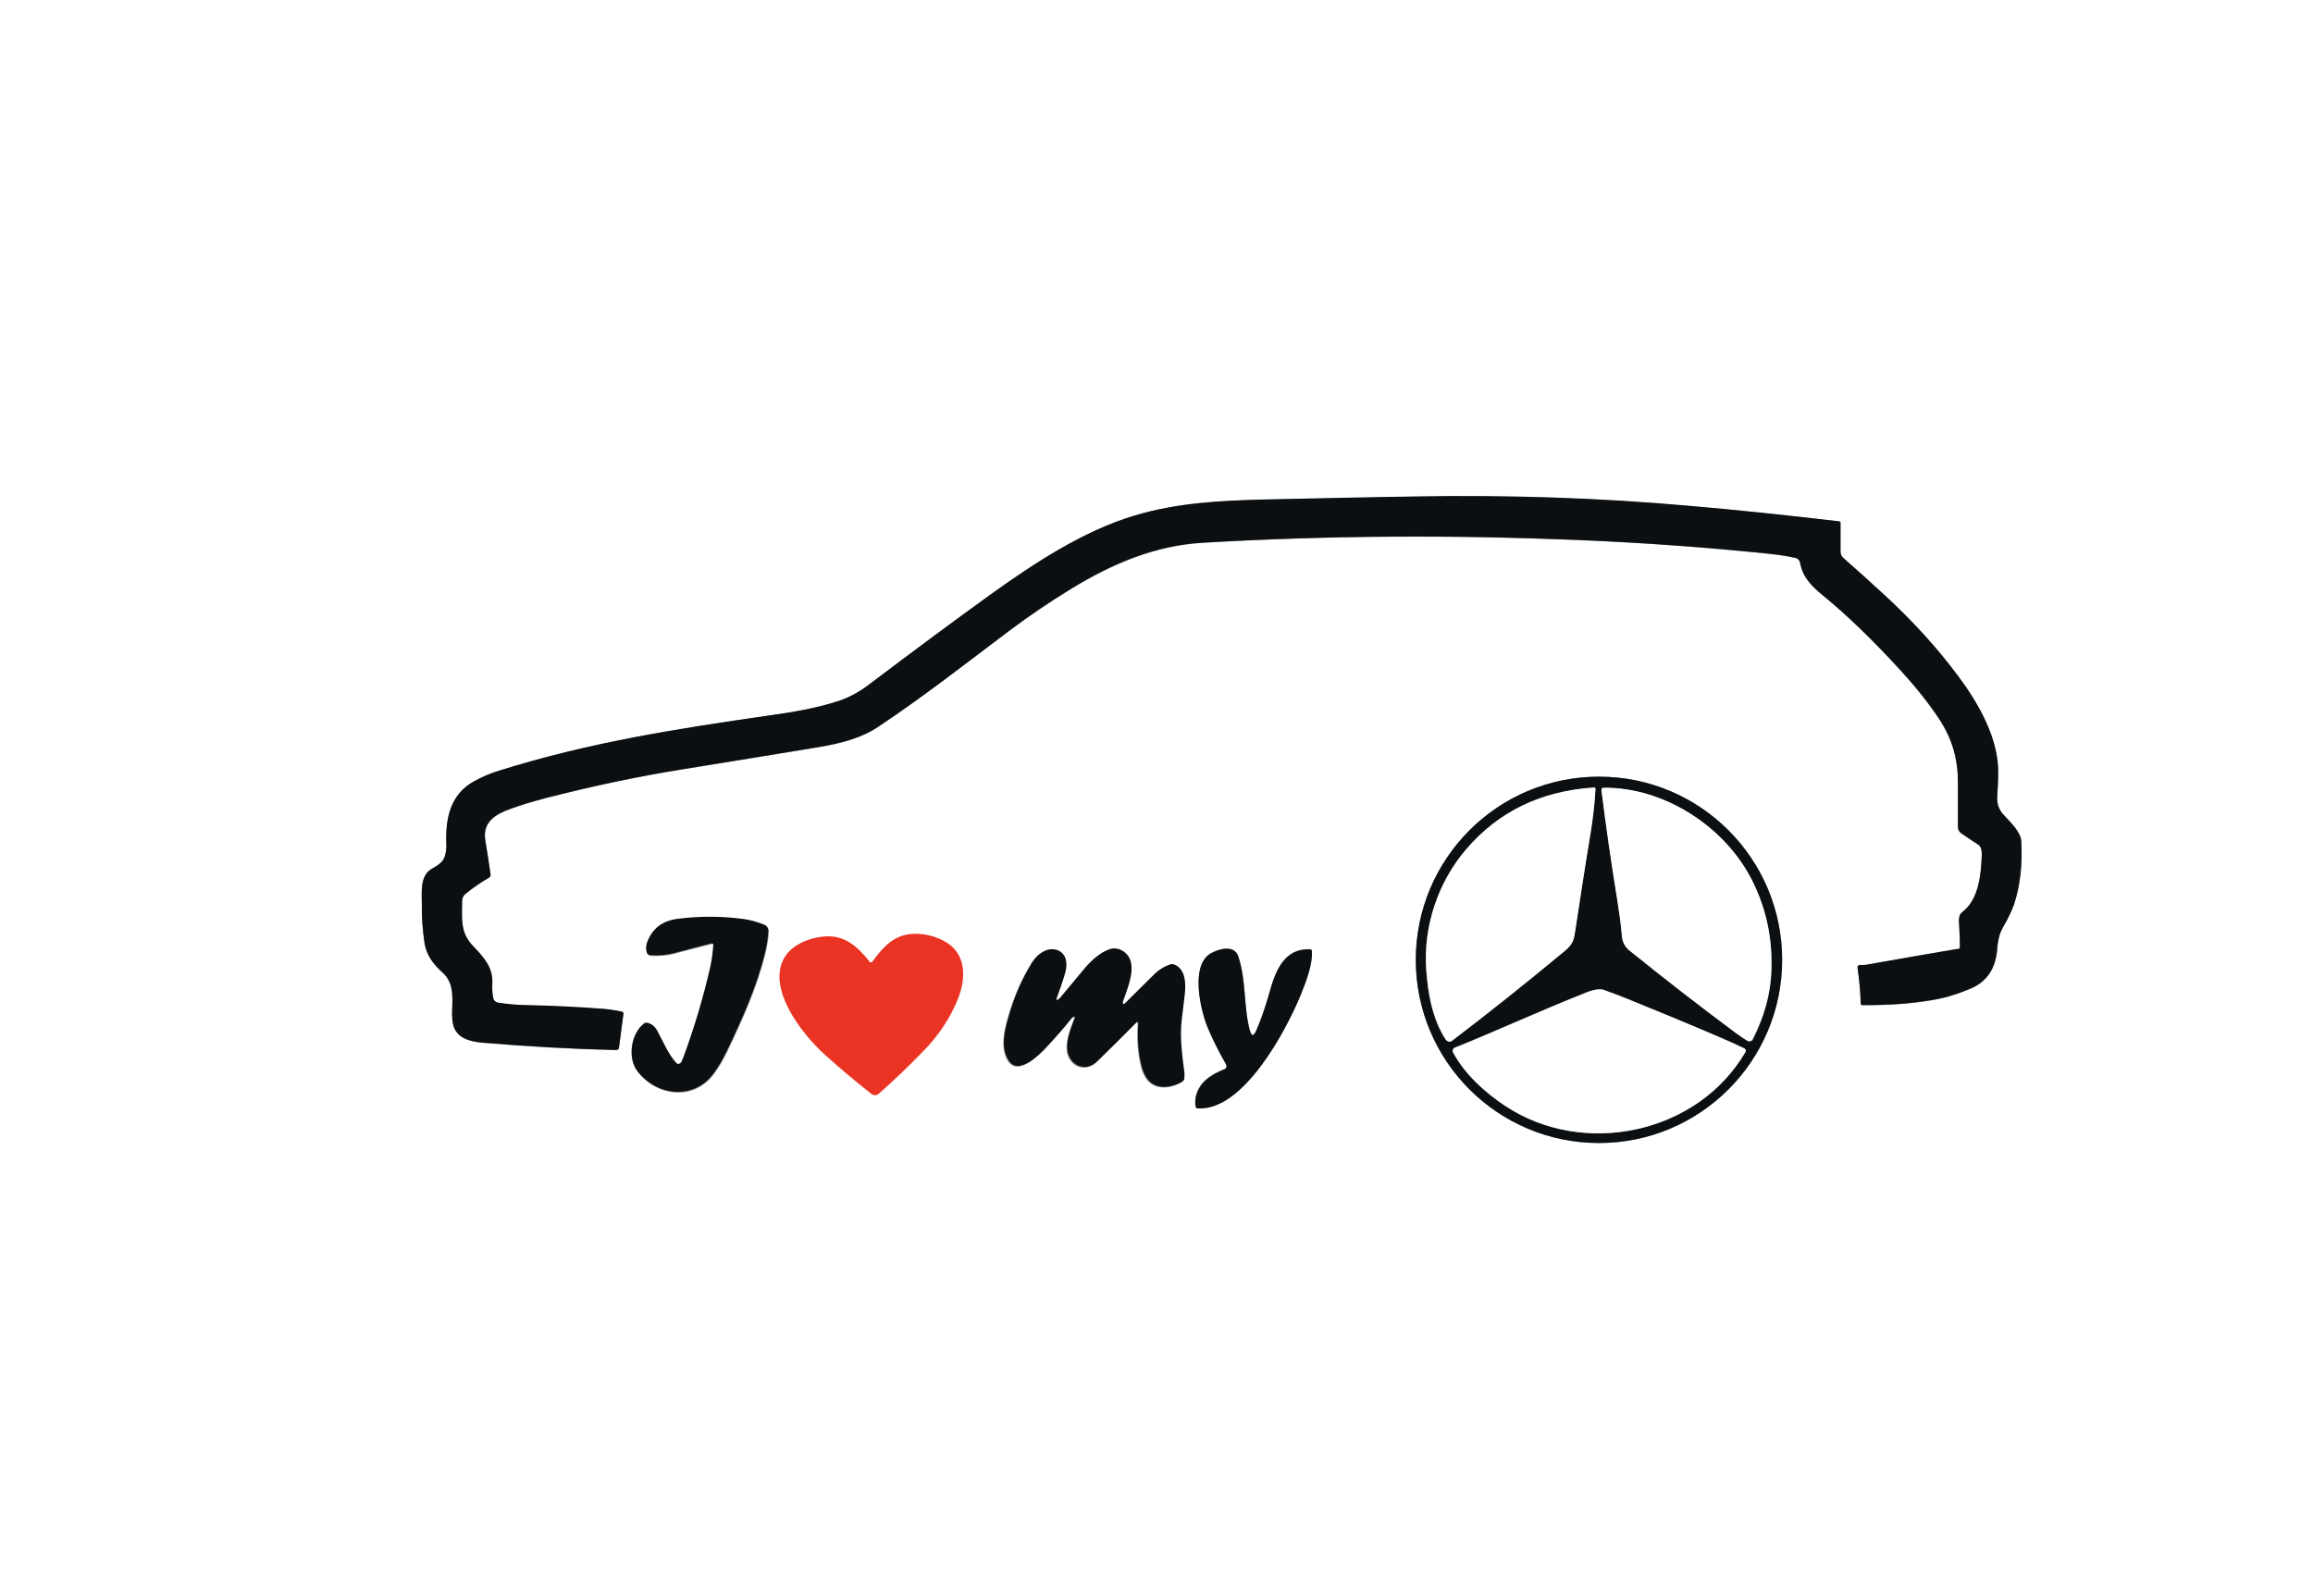 <?xml version="1.0" encoding="UTF-8"?>
<svg id="Layer_1" data-name="Layer 1" xmlns="http://www.w3.org/2000/svg" version="1.1" viewBox="0 0 942 650">
  <rect x="0" y="0" width="942" height="650" fill="#333333" stroke="none"/>
  <defs>
    <style>
      .cls-1 {
        stroke: #f59991;
      }

      .cls-1, .cls-2 {
        fill: none;
        stroke-width: 2px;
      }

      .cls-3 {
        fill: #0c0f11;
      }

      .cls-3, .cls-4, .cls-5 {
        stroke-width: 0px;
      }

      .cls-4 {
        fill: #fff;
      }

      .cls-5 {
        fill: #ea3323;
      }

      .cls-2 {
        stroke: #868788;
      }
    </style>
  </defs>
  <g>
    <path class="cls-2" d="M797.4,386.5c-11.8,2-24.1,4.1-36.9,6.4-1.1.2-2.1.3-3.1.2-.5,0-.9.4-.9.8,0,0,0,.1,0,.2.8,5.1,1.2,10,1.3,14.8,0,.4.2.5.6.5,10.7.1,20.6-.6,29.4-2.2,4.6-.8,9.6-2.4,14.9-4.6,6.6-2.8,10.2-8.3,10.7-16.4.2-3.3,1-6.1,2.3-8.4,2.2-3.8,3.7-7,4.6-9.6,2.4-7.4,3.4-15.9,2.9-25.4-.2-4.1-4.8-8.1-7.4-11.1-1.8-2-2.5-4.4-2.4-7.2.2-3.2.3-6.4.4-9.6.2-13.9-7.9-28.2-16.1-39.2-8.6-11.6-18.7-22.6-30-33.1-5.5-5.1-11.2-10.2-17.1-15.4-.7-.6-1.1-1.5-1.1-2.4v-11.8c0-.4-.2-.6-.5-.6-23-2.7-43.3-4.8-60.9-6.3-36.9-3.2-74.4-4.5-112.5-3.8-20.8.4-40.9.8-60.2,1.2-18.4.4-35.8,1.2-53.5,6.6-20.6,6.2-40.6,19.3-58.9,32.4-14,10-30.5,22.2-49.4,36.6-3.8,2.9-7.8,5-11.9,6.4-9,3-19.3,4.7-28.7,6-38.8,5.6-73.3,11.1-109.3,22.3-3.7,1.1-7.4,2.7-10.7,4.5-9.8,5.4-11.7,15.4-11.2,26.1,0,1.5-.1,3.1-.7,4.6-1,2.8-3.4,3.8-5.7,5.2-4.4,2.9-3.6,9.5-3.6,14,0,5.4.4,10.7,1.1,15.9.8,5.1,3.7,8.7,7.3,12,10.4,9.4-5.4,26.7,16.2,28.6,18.8,1.6,37,2.6,54.4,3,.8,0,1.2-.4,1.3-1.1l1.8-13.6c0-.4-.2-.8-.6-.9-2.8-.6-5.5-1-8.1-1.2-10.5-.7-21-1.2-31.7-1.5-3.3,0-6.9-.4-10.8-1-.9-.1-1.7-.9-1.8-1.8-.4-1.9-.5-3.9-.4-5.8.4-6.7-3.4-10.8-7.9-15.5-5.3-5.5-4.4-11.3-4.4-18.3,0-1.2.5-2.2,1.5-3,3.1-2.5,6.3-4.7,9.6-6.6.3-.2.5-.6.5-1-.6-4.5-1.3-9-2.1-13.7-1.4-8.1,4.4-11.2,10.7-13.4,4.3-1.5,8.8-2.9,13.8-4.2,18.7-4.8,37.4-8.8,56.2-11.8,19.3-3.1,37.7-6.1,55.2-9,9-1.5,17.3-3.7,24-8.2,18.5-12.3,36-26.1,53.5-39.2,8-6,16.4-11.7,25.4-17.2,16.5-10,33.9-17.4,53.3-18.6,51.9-3.1,102.2-3.2,153.3-1.1,25.5,1,51.3,2.9,77.5,5.6,3.7.4,7.2.9,10.7,1.7.9.2,1.6.9,1.8,1.9,1,5.8,4.6,9.5,9,13.1,10,8.1,20.8,18.5,32.4,31.3,6,6.6,11.1,13,15.2,19.2,5.4,8.2,7.7,16.4,7.7,26,0,6.3,0,12.3,0,18.1,0,1,.5,1.9,1.3,2.5,2.2,1.5,4.5,3.1,7,4.7,1.5,1,1.5,2.9,1.4,4.5-.3,7.9-1.3,17.8-7.9,22.9-1.2.9-1.5,2.3-1.4,3.7.2,3.5.3,7,.4,10.5,0,.5-.2.8-.8.9" vector-effect="non-scaling-stroke"/>
    <path class="cls-2" d="M725.8,390.9c0-41.2-33.4-74.6-74.6-74.6h0c-41.2,0-74.6,33.4-74.6,74.6h0c0,41.2,33.4,74.6,74.6,74.6h0c41.2,0,74.6-33.4,74.6-74.6h0" vector-effect="non-scaling-stroke"/>
    <path class="cls-2" d="M290.7,385.1c-.2,3.1-.6,6-1.2,8.9-2.8,12.4-6.4,24.7-11,37-.3.7-.6,1.4-.9,2-.3.6-1,.8-1.7.5-.1,0-.2-.2-.3-.3-3.5-3.8-5.5-9-7.9-13.4-1-1.7-2.3-2.7-4.1-3-.4,0-.8,0-1.1.3-5.4,4.1-6.8,14-2.8,19.3,7.7,10.2,22.6,12,30.8,1.4,2.1-2.7,4-6,5.8-9.7,6.4-13.4,12.1-26.1,15.5-40,.7-3,1.2-5.8,1.3-8.6,0-1.1-.6-2.2-1.6-2.6-2.7-1.2-5.4-2-8.2-2.3-8.9-1.2-18-1.3-27.2-.1-6.1.8-10.2,3.9-12.3,9.4-.5,1.3-.6,2.6-.3,4,.1.8.8,1.3,1.6,1.4,3.5.2,6.7-.1,9.7-.9,5.2-1.4,10.2-2.7,15-3.9.5-.1.9.2,1,.6,0,0,0,.2,0,.3" vector-effect="non-scaling-stroke"/>
    <path class="cls-1" d="M354,391.6c-5.1-6-10-10.8-18.6-10-5.6.5-12.5,3.2-15.7,8.2-7.9,12.6,7.1,31.6,16.1,39.7,6.2,5.6,12.6,11,19.1,16.1.8.7,2,.6,2.9,0,6.2-5.4,12.2-11.2,18.1-17.3,6.5-6.6,11.2-13.8,14.3-21.6,3.4-8.5,3.3-18.5-5.8-23.3-4.4-2.3-8.9-3.3-13.6-2.8-7.1.6-11.4,5.6-15.4,11.1-.3.4-.9.5-1.3.2,0,0-.1,0-.2-.1" vector-effect="non-scaling-stroke"/>
    <path class="cls-2" d="M509,419.6c-2.6-9.8-1.4-20.5-4.7-30.2-1.6-4.8-7.9-3.1-11.2-1.2-8.5,4.9-4,23.6-1.1,30.6,2.1,5,4.6,9.9,7.4,14.7.4.6.1,1.5-.5,1.8,0,0-.1,0-.2,0-5.5,2.2-10.4,5.3-11.7,11.3-.3,1.4-.3,2.7,0,4,0,.4.4.6.7.6,18.7,1.3,36.2-32,42.2-46.6,2.1-5.2,4.7-12.1,4.4-17.4,0-.4-.3-.6-.7-.7-10.5-.5-14.2,8.7-16.6,17.6-1.7,6.1-3.5,11.2-5.4,15.5-1.1,2.4-2,2.3-2.6-.2" vector-effect="non-scaling-stroke"/>
    <path class="cls-2" d="M457.5,409.1c-.4,0-.6-.4-.5-.8,0,0,0,0,0,0,1.8-5,4.7-11.7,3.1-16.8-1-3.3-5-5.9-8.6-4.6-3.9,1.4-7.6,4.9-10.3,8.1-3.3,4-6.5,7.8-9.5,11.4-.2.3-.6.6-.9.8-.8.6-1.1.4-.7-.5,1.2-3.3,2.3-6.7,3.4-10.1,1-3.4.8-7.8-3-9.3-4.1-1.6-8.2,1.4-10.4,4.9-4.1,6.6-7.4,14.1-9.7,22.4-1.6,5.6-3.1,12.2,0,17.4,4.1,6.8,13.2-2.8,16.1-5.9,3.6-3.9,6.8-7.6,9.7-11.2.2-.3.5-.5.9-.6.2,0,.4,0,.4.2,0,0,0,.2,0,.2-1.5,4-3.5,8.7-3.1,13,.6,6.4,7.3,9.6,12.2,4.8,5.5-5.3,10.7-10.5,15.7-15.6.7-.7,1-.6,1,.4-.4,5.9,0,11.4,1.2,16.5,1.6,7,5.5,9.9,11.6,8.9,1.9-.3,3.6-1,5.2-2,.4-.2.6-.6.7-1,.2-.8.2-1.5.1-2.3-.9-7.1-2-14.8-1.1-22,.4-3.2.8-6.5,1.2-9.9.5-4.5.5-10.7-4.5-12.5-.4-.1-.8-.1-1.2,0-2.5.8-4.8,2.2-6.8,4.2-4.3,4.2-8.2,8-11.8,11.7-.3.3-.6.5-.7.5" vector-effect="non-scaling-stroke"/>
    <path class="cls-2" d="M589,423.6c.5.7,1.5.9,2.2.4,0,0,0,0,0,0,14.7-11.2,29.4-22.9,44-35,3-2.5,5.3-4,6-8.2,2.1-13.8,4.2-27.6,6.5-41.4,1-6.2,1.7-12.2,2-18,0-.4-.2-.6-.6-.6-21.5,1.4-38.9,9.8-52,25.1-11.4,13.3-17.6,31.4-16.3,49.2.7,9.8,2.6,20.4,8.1,28.6" vector-effect="non-scaling-stroke"/>
    <path class="cls-2" d="M712.6,356.8c-11.3-20.9-35.4-36.1-59.4-35.9-.7,0-1,.4-.9,1.1,1.8,14.3,3.9,29.1,6.4,44.4.8,5,1.5,9.9,1.9,14.7.2,2.6,1.3,4.6,3,6,14.2,11.6,28.8,22.8,43.6,33.8,1.5,1.1,3,2.1,4.6,3.1.7.4,1.6.2,2.1-.5,0,0,0,0,0-.1,4.5-9,7.2-17.9,7.6-28.3.4-13.7-2.5-26.5-8.8-38.2" vector-effect="non-scaling-stroke"/>
    <path class="cls-2" d="M613,450.4c31.6,21.1,78.2,11.6,97.8-22,.3-.5.1-1.2-.4-1.5,0,0,0,0,0,0-3.3-1.6-6.8-3.2-10.4-4.7-11.1-4.7-23.5-9.9-37.3-15.5-3.3-1.3-6.4-2.5-9.5-3.6-2.7-.9-6.7.8-9.3,1.9-17.3,6.9-34.7,14.9-51.4,21.6-.7.3-1,1.1-.8,1.8,0,0,0,0,0,.1,4.8,8.9,13.2,16.5,21.2,21.8" vector-effect="non-scaling-stroke"/>
  </g>
  <path class="cls-4" d="M942,0v650H0V0h942ZM797.4,386.5c-11.8,2-24.1,4.1-36.9,6.4-1.1.2-2.1.3-3.1.2-.5,0-.9.4-.9.8,0,0,0,.1,0,.2.8,5.1,1.2,10,1.3,14.8,0,.4.2.5.6.5,10.7.1,20.6-.6,29.4-2.2,4.6-.8,9.6-2.4,14.9-4.6,6.6-2.8,10.2-8.3,10.7-16.4.2-3.3,1-6.1,2.3-8.4,2.2-3.8,3.7-7,4.6-9.6,2.4-7.4,3.4-15.9,2.9-25.4-.2-4.1-4.8-8.1-7.4-11.1-1.8-2-2.5-4.4-2.4-7.2.2-3.2.3-6.4.4-9.6.2-13.9-7.9-28.2-16.1-39.2-8.6-11.6-18.7-22.6-30-33.1-5.5-5.1-11.2-10.2-17.1-15.4-.7-.6-1.1-1.5-1.1-2.4v-11.8c0-.4-.2-.6-.5-.6-23-2.7-43.3-4.8-60.9-6.3-36.9-3.2-74.4-4.5-112.5-3.8-20.8.4-40.9.8-60.2,1.2-18.4.4-35.8,1.2-53.5,6.6-20.6,6.2-40.6,19.3-58.9,32.4-14,10-30.5,22.2-49.4,36.6-3.8,2.9-7.8,5-11.9,6.4-9,3-19.3,4.7-28.7,6-38.8,5.6-73.3,11.1-109.3,22.3-3.7,1.1-7.4,2.7-10.7,4.5-9.8,5.4-11.7,15.4-11.2,26.1,0,1.5-.1,3.1-.7,4.6-1,2.8-3.4,3.8-5.7,5.2-4.4,2.9-3.6,9.5-3.6,14,0,5.4.4,10.7,1.1,15.9.8,5.1,3.7,8.7,7.3,12,10.4,9.4-5.4,26.7,16.2,28.6,18.8,1.6,37,2.6,54.4,3,.8,0,1.2-.4,1.3-1.1l1.8-13.6c0-.4-.2-.8-.6-.9-2.8-.6-5.5-1-8.1-1.2-10.5-.7-21-1.2-31.7-1.5-3.3,0-6.9-.4-10.8-1-.9-.1-1.7-.9-1.8-1.8-.4-1.9-.5-3.9-.4-5.8.4-6.7-3.4-10.8-7.9-15.5-5.3-5.5-4.4-11.3-4.4-18.3,0-1.2.5-2.2,1.5-3,3.1-2.5,6.3-4.7,9.6-6.6.3-.2.5-.6.5-1-.6-4.5-1.3-9-2.1-13.7-1.4-8.1,4.4-11.2,10.7-13.4,4.3-1.5,8.8-2.9,13.8-4.2,18.7-4.8,37.4-8.8,56.2-11.8,19.3-3.1,37.7-6.1,55.2-9,9-1.5,17.3-3.7,24-8.2,18.5-12.3,36-26.1,53.5-39.2,8-6,16.4-11.7,25.4-17.2,16.5-10,33.9-17.4,53.3-18.6,51.9-3.1,102.2-3.2,153.3-1.1,25.5,1,51.3,2.9,77.5,5.6,3.7.4,7.2.9,10.7,1.7.9.2,1.6.9,1.8,1.9,1,5.8,4.6,9.5,9,13.1,10,8.1,20.8,18.5,32.4,31.3,6,6.6,11.1,13,15.2,19.2,5.4,8.2,7.7,16.4,7.7,26,0,6.3,0,12.3,0,18.1,0,1,.5,1.9,1.3,2.5,2.2,1.5,4.5,3.1,7,4.7,1.5,1,1.5,2.9,1.4,4.5-.3,7.9-1.3,17.8-7.9,22.9-1.2.9-1.5,2.3-1.4,3.7.2,3.5.3,7,.4,10.5,0,.5-.2.8-.8.9ZM725.8,390.9c0-41.2-33.4-74.6-74.6-74.6h0c-41.2,0-74.6,33.4-74.6,74.6h0c0,41.2,33.4,74.6,74.6,74.6h0c41.2,0,74.6-33.4,74.6-74.6h0ZM290.7,385.1c-.2,3.1-.6,6-1.2,8.9-2.8,12.4-6.4,24.7-11,37-.3.7-.6,1.4-.9,2-.3.6-1,.8-1.7.5-.1,0-.2-.2-.3-.3-3.5-3.8-5.5-9-7.9-13.4-1-1.7-2.3-2.7-4.1-3-.4,0-.8,0-1.1.3-5.4,4.1-6.8,14-2.8,19.3,7.7,10.2,22.6,12,30.8,1.4,2.1-2.7,4-6,5.8-9.7,6.4-13.4,12.1-26.1,15.5-40,.7-3,1.2-5.8,1.3-8.6,0-1.1-.6-2.2-1.6-2.6-2.7-1.2-5.4-2-8.2-2.3-8.9-1.2-18-1.3-27.2-.1-6.1.8-10.2,3.9-12.3,9.4-.5,1.3-.6,2.6-.3,4,.1.8.8,1.3,1.6,1.4,3.5.2,6.7-.1,9.7-.9,5.2-1.4,10.2-2.7,15-3.9.5-.1.9.2,1,.6,0,0,0,.2,0,.3ZM354,391.6c-5.1-6-10-10.8-18.6-10-5.6.5-12.5,3.2-15.7,8.2-7.9,12.6,7.1,31.6,16.1,39.7,6.2,5.6,12.6,11,19.1,16.1.8.7,2,.6,2.9,0,6.2-5.4,12.2-11.2,18.1-17.3,6.5-6.6,11.2-13.8,14.3-21.6,3.4-8.5,3.3-18.5-5.8-23.3-4.4-2.3-8.9-3.3-13.6-2.8-7.1.6-11.4,5.6-15.4,11.1-.3.4-.9.5-1.3.2,0,0-.1,0-.2-.1ZM509,419.6c-2.6-9.8-1.4-20.5-4.7-30.2-1.6-4.8-7.9-3.1-11.2-1.2-8.5,4.9-4,23.6-1.1,30.6,2.1,5,4.6,9.9,7.4,14.7.4.6.1,1.5-.5,1.8,0,0-.1,0-.2,0-5.5,2.2-10.4,5.3-11.7,11.3-.3,1.4-.3,2.7,0,4,0,.4.4.6.7.6,18.7,1.3,36.2-32,42.2-46.6,2.1-5.2,4.7-12.1,4.4-17.4,0-.4-.3-.6-.7-.7-10.5-.5-14.2,8.7-16.6,17.6-1.7,6.1-3.5,11.2-5.4,15.5-1.1,2.4-2,2.3-2.6-.2ZM457.5,409.1c-.4,0-.6-.4-.5-.8,0,0,0,0,0,0,1.8-5,4.7-11.7,3.1-16.8-1-3.3-5-5.9-8.6-4.6-3.9,1.4-7.6,4.9-10.3,8.1-3.3,4-6.5,7.8-9.5,11.4-.2.3-.6.6-.9.8-.8.6-1.1.4-.7-.5,1.2-3.3,2.3-6.7,3.4-10.1,1-3.4.8-7.8-3-9.3-4.1-1.6-8.2,1.4-10.4,4.9-4.1,6.6-7.4,14.1-9.7,22.4-1.6,5.6-3.1,12.2,0,17.4,4.1,6.8,13.2-2.8,16.1-5.9,3.6-3.9,6.8-7.6,9.7-11.2.2-.3.5-.5.9-.6.2,0,.4,0,.4.2,0,0,0,.2,0,.2-1.5,4-3.5,8.7-3.1,13,.6,6.4,7.3,9.6,12.2,4.8,5.5-5.3,10.7-10.5,15.7-15.6.7-.7,1-.6,1,.4-.4,5.9,0,11.4,1.2,16.5,1.6,7,5.5,9.9,11.6,8.9,1.9-.3,3.6-1,5.2-2,.4-.2.6-.6.7-1,.2-.8.2-1.5.1-2.3-.9-7.1-2-14.8-1.1-22,.4-3.2.8-6.5,1.2-9.9.5-4.5.5-10.7-4.5-12.5-.4-.1-.8-.1-1.2,0-2.5.8-4.8,2.2-6.8,4.2-4.3,4.2-8.2,8-11.8,11.7-.3.3-.6.5-.7.5Z"/>
  <path class="cls-3" d="M797.4,386.5c.5,0,.8-.4.8-.9,0-3.6-.2-7.1-.4-10.5,0-1.4.2-2.8,1.4-3.7,6.6-5,7.6-15,7.9-22.9,0-1.6,0-3.5-1.4-4.5-2.5-1.6-4.8-3.2-7-4.7-.8-.6-1.3-1.5-1.3-2.5,0-5.8,0-11.8,0-18.1,0-9.6-2.3-17.8-7.7-26-4.1-6.2-9.2-12.6-15.2-19.2-11.6-12.7-22.4-23.1-32.4-31.3-4.4-3.6-8-7.3-9-13.1-.2-.9-.9-1.7-1.8-1.9-3.5-.8-7-1.3-10.7-1.7-26.2-2.7-52.1-4.5-77.5-5.6-51-2.1-101.4-1.9-153.3,1.1-19.4,1.1-36.8,8.5-53.3,18.6-9,5.5-17.4,11.2-25.4,17.2-17.5,13.2-35,26.9-53.5,39.2-6.8,4.5-15,6.7-24,8.2-17.5,2.9-35.9,5.9-55.2,9-18.8,3-37.5,7-56.2,11.8-4.9,1.3-9.5,2.6-13.8,4.2-6.3,2.2-12.2,5.3-10.7,13.4.8,4.6,1.5,9.2,2.1,13.7,0,.4-.1.8-.5,1-3.3,1.9-6.5,4.1-9.6,6.6-1,.8-1.5,1.8-1.5,3,0,7-.9,12.8,4.4,18.3,4.5,4.7,8.3,8.8,7.9,15.5-.1,1.9,0,3.9.4,5.8.2.9.9,1.6,1.8,1.8,3.9.6,7.5.9,10.8,1,10.7.2,21.2.7,31.7,1.5,2.7.2,5.4.6,8.1,1.2.4,0,.7.5.6.9l-1.8,13.6c0,.8-.5,1.1-1.3,1.1-17.4-.4-35.5-1.4-54.4-3-21.6-1.9-5.7-19.2-16.2-28.6-3.7-3.3-6.5-6.9-7.3-12-.8-5.2-1.2-10.5-1.1-15.9,0-4.4-.8-11.1,3.6-14,2.3-1.5,4.7-2.4,5.7-5.2.5-1.5.7-3.1.7-4.6-.5-10.6,1.4-20.7,11.2-26.1,3.4-1.9,7-3.4,10.7-4.5,35.9-11.2,70.4-16.7,109.3-22.3,9.4-1.3,19.7-3,28.7-6,4.1-1.4,8.1-3.5,11.9-6.4,19-14.3,35.4-26.5,49.4-36.6,18.2-13.1,38.2-26.2,58.9-32.4,17.6-5.3,35.1-6.1,53.5-6.6,19.4-.4,39.5-.9,60.2-1.2,38.1-.7,75.6.5,112.5,3.8,17.6,1.5,37.9,3.6,60.9,6.3.4,0,.6.3.6.6v11.8c0,.9.4,1.8,1,2.4,5.9,5.2,11.6,10.3,17.1,15.4,11.4,10.5,21.4,21.5,30,33.1,8.2,11,16.3,25.3,16.1,39.2,0,3.2-.2,6.4-.4,9.6-.2,2.8.6,5.2,2.4,7.2,2.7,3,7.2,7,7.4,11.1.5,9.5-.5,18-2.9,25.4-.9,2.6-2.4,5.8-4.6,9.6-1.3,2.2-2,5-2.3,8.4-.5,8.1-4.1,13.6-10.7,16.4-5.3,2.3-10.3,3.8-14.9,4.6-8.9,1.6-18.7,2.3-29.4,2.2-.4,0-.5-.2-.6-.5-.1-4.8-.6-9.7-1.3-14.8,0-.5.3-.9.7-1,0,0,.1,0,.2,0,1,0,2.1,0,3.1-.2,12.8-2.3,25.2-4.4,36.9-6.4Z"/>
  <path class="cls-3" d="M725.8,390.9c0,41.2-33.4,74.6-74.6,74.6h0c-41.2,0-74.6-33.4-74.6-74.6h0c0-41.2,33.4-74.6,74.6-74.6h0c41.2,0,74.6,33.4,74.6,74.6h0ZM589,423.6c.5.7,1.5.9,2.2.4,0,0,0,0,0,0,14.7-11.2,29.4-22.9,44-35,3-2.5,5.3-4,6-8.2,2.1-13.8,4.2-27.6,6.5-41.4,1-6.2,1.7-12.2,2-18,0-.4-.2-.6-.6-.6-21.5,1.4-38.9,9.8-52,25.1-11.4,13.3-17.6,31.4-16.3,49.2.7,9.8,2.6,20.4,8.1,28.6ZM712.6,356.8c-11.3-20.9-35.4-36.1-59.4-35.9-.7,0-1,.4-.9,1.1,1.8,14.3,3.9,29.1,6.4,44.4.8,5,1.5,9.9,1.9,14.7.2,2.6,1.3,4.6,3,6,14.2,11.6,28.8,22.8,43.6,33.8,1.5,1.1,3,2.1,4.6,3.1.7.4,1.6.2,2.1-.5,0,0,0,0,0-.1,4.5-9,7.2-17.9,7.6-28.3.4-13.7-2.5-26.5-8.8-38.2ZM613,450.4c31.6,21.1,78.2,11.6,97.8-22,.3-.5.1-1.2-.4-1.5,0,0,0,0,0,0-3.3-1.6-6.8-3.2-10.4-4.7-11.1-4.7-23.5-9.9-37.3-15.5-3.3-1.3-6.4-2.5-9.5-3.6-2.7-.9-6.7.8-9.3,1.9-17.3,6.9-34.7,14.9-51.4,21.6-.7.3-1,1.1-.8,1.8,0,0,0,0,0,.1,4.8,8.9,13.2,16.5,21.2,21.8Z"/>
  <path class="cls-4" d="M589,423.6c-5.5-8.2-7.4-18.8-8.1-28.6-1.3-17.8,4.8-35.9,16.3-49.2,13.1-15.3,30.4-23.7,52-25.1.4,0,.6.2.6.6-.3,5.8-1,11.8-2,18-2.3,13.8-4.4,27.6-6.5,41.4-.6,4.2-3,5.7-6,8.2-14.6,12.1-29.3,23.8-44,35-.7.5-1.7.4-2.2-.3,0,0,0,0,0,0Z"/>
  <path class="cls-4" d="M653.2,320.8c23.9-.2,48,15,59.4,35.9,6.3,11.7,9.3,24.4,8.8,38.2-.3,10.4-3.1,19.3-7.6,28.3-.4.7-1.3,1-2,.7,0,0,0,0-.1,0-1.6-1-3.1-2-4.6-3.1-14.8-11-29.3-22.3-43.6-33.8-1.8-1.4-2.8-3.4-3-6-.4-4.8-1.1-9.7-1.9-14.7-2.5-15.3-4.6-30.1-6.4-44.4,0-.7.2-1.1.9-1.1Z"/>
  <path class="cls-3" d="M290.7,385.1c0-.5-.3-.9-.8-.9,0,0-.2,0-.3,0-4.7,1.2-9.7,2.5-15,3.9-3,.8-6.2,1.1-9.7.9-.8,0-1.4-.6-1.6-1.4-.3-1.4-.2-2.7.3-4,2.1-5.5,6.2-8.6,12.3-9.4,9.3-1.2,18.4-1.1,27.2.1,2.7.4,5.4,1.2,8.2,2.3,1,.4,1.7,1.5,1.6,2.6-.2,2.8-.6,5.6-1.3,8.6-3.4,13.9-9.1,26.6-15.5,40-1.8,3.7-3.7,7-5.8,9.7-8.1,10.6-23,8.8-30.8-1.4-4-5.3-2.6-15.2,2.8-19.3.3-.2.7-.4,1.1-.3,1.8.3,3.1,1.3,4.1,3,2.4,4.4,4.5,9.6,7.9,13.4.5.5,1.2.5,1.7,0,.1,0,.2-.2.3-.3.3-.6.6-1.3.9-2,4.5-12.2,8.2-24.6,11-37,.6-2.8,1-5.8,1.2-8.9Z"/>
  <path class="cls-5" d="M354,391.6c.3.4.9.4,1.3.1,0,0,.1,0,.1-.2,4-5.5,8.3-10.4,15.4-11.1,4.7-.4,9.3.5,13.6,2.8,9.1,4.8,9.1,14.7,5.8,23.3-3.1,7.8-7.8,15-14.3,21.6-5.9,6.1-11.9,11.8-18.1,17.3-.8.7-2,.7-2.9,0-6.5-5.1-12.9-10.5-19.1-16.1-9-8.1-24-27.1-16.1-39.7,3.1-5,10.1-7.7,15.7-8.2,8.6-.8,13.6,4,18.6,10Z"/>
  <path class="cls-3" d="M509,419.6c.7,2.6,1.6,2.6,2.6.2,1.9-4.3,3.7-9.5,5.4-15.5,2.5-9,6.1-18.2,16.6-17.6.4,0,.6.2.7.7.3,5.3-2.3,12.2-4.4,17.4-5.9,14.6-23.5,47.9-42.2,46.6-.4,0-.7-.3-.7-.6-.3-1.3-.3-2.6,0-4,1.3-6,6.2-9.1,11.7-11.3.7-.3,1-1.1.7-1.7,0,0,0-.1,0-.2-2.8-4.8-5.2-9.7-7.4-14.7-3-7-7.5-25.7,1.1-30.6,3.3-1.9,9.6-3.6,11.2,1.2,3.3,9.8,2.1,20.4,4.7,30.2Z"/>
  <path class="cls-3" d="M457.5,409.1c.1,0,.3-.1.7-.5,3.6-3.6,7.6-7.5,11.8-11.7,2-2,4.3-3.4,6.8-4.2.4-.1.8-.1,1.2,0,5,1.8,5,8.1,4.5,12.5-.4,3.4-.8,6.7-1.2,9.9-.9,7.2.2,15,1.1,22,0,.8,0,1.6-.1,2.3,0,.4-.4.8-.7,1-1.6,1-3.3,1.6-5.2,2-6.1,1.1-10-1.9-11.6-8.9-1.2-5.1-1.6-10.6-1.2-16.5,0-1-.3-1.2-1-.4-5,5.1-10.3,10.3-15.7,15.6-4.9,4.8-11.6,1.5-12.2-4.8-.4-4.2,1.6-9,3.1-13,0-.2,0-.4-.2-.4,0,0-.2,0-.2,0-.4.1-.6.4-.9.6-2.8,3.6-6.1,7.3-9.7,11.2-2.9,3.2-12,12.7-16.1,5.9-3.2-5.2-1.6-11.8,0-17.4,2.3-8.3,5.6-15.8,9.7-22.4,2.1-3.4,6.3-6.5,10.4-4.9,3.8,1.5,4,5.9,3,9.3-1,3.4-2.2,6.8-3.4,10.1-.3,1,0,1.1.7.5.4-.3.7-.5.9-.8,3-3.6,6.2-7.4,9.5-11.4,2.6-3.2,6.3-6.7,10.3-8.1,3.6-1.3,7.5,1.2,8.6,4.6,1.6,5.1-1.4,11.8-3.1,16.8-.1.4,0,.7.4.9,0,0,0,0,0,0Z"/>
  <path class="cls-4" d="M613,450.4c-8.1-5.4-16.5-12.9-21.2-21.8-.4-.7-.1-1.5.6-1.9,0,0,0,0,.1,0,16.7-6.7,34-14.7,51.4-21.6,2.6-1.1,6.7-2.8,9.3-1.9,3,1.1,6.2,2.2,9.5,3.6,13.8,5.6,26.2,10.7,37.3,15.5,3.6,1.6,7.1,3.1,10.4,4.7.5.2.8.9.5,1.4,0,0,0,0,0,0-19.6,33.6-66.2,43-97.8,22Z"/>
</svg>